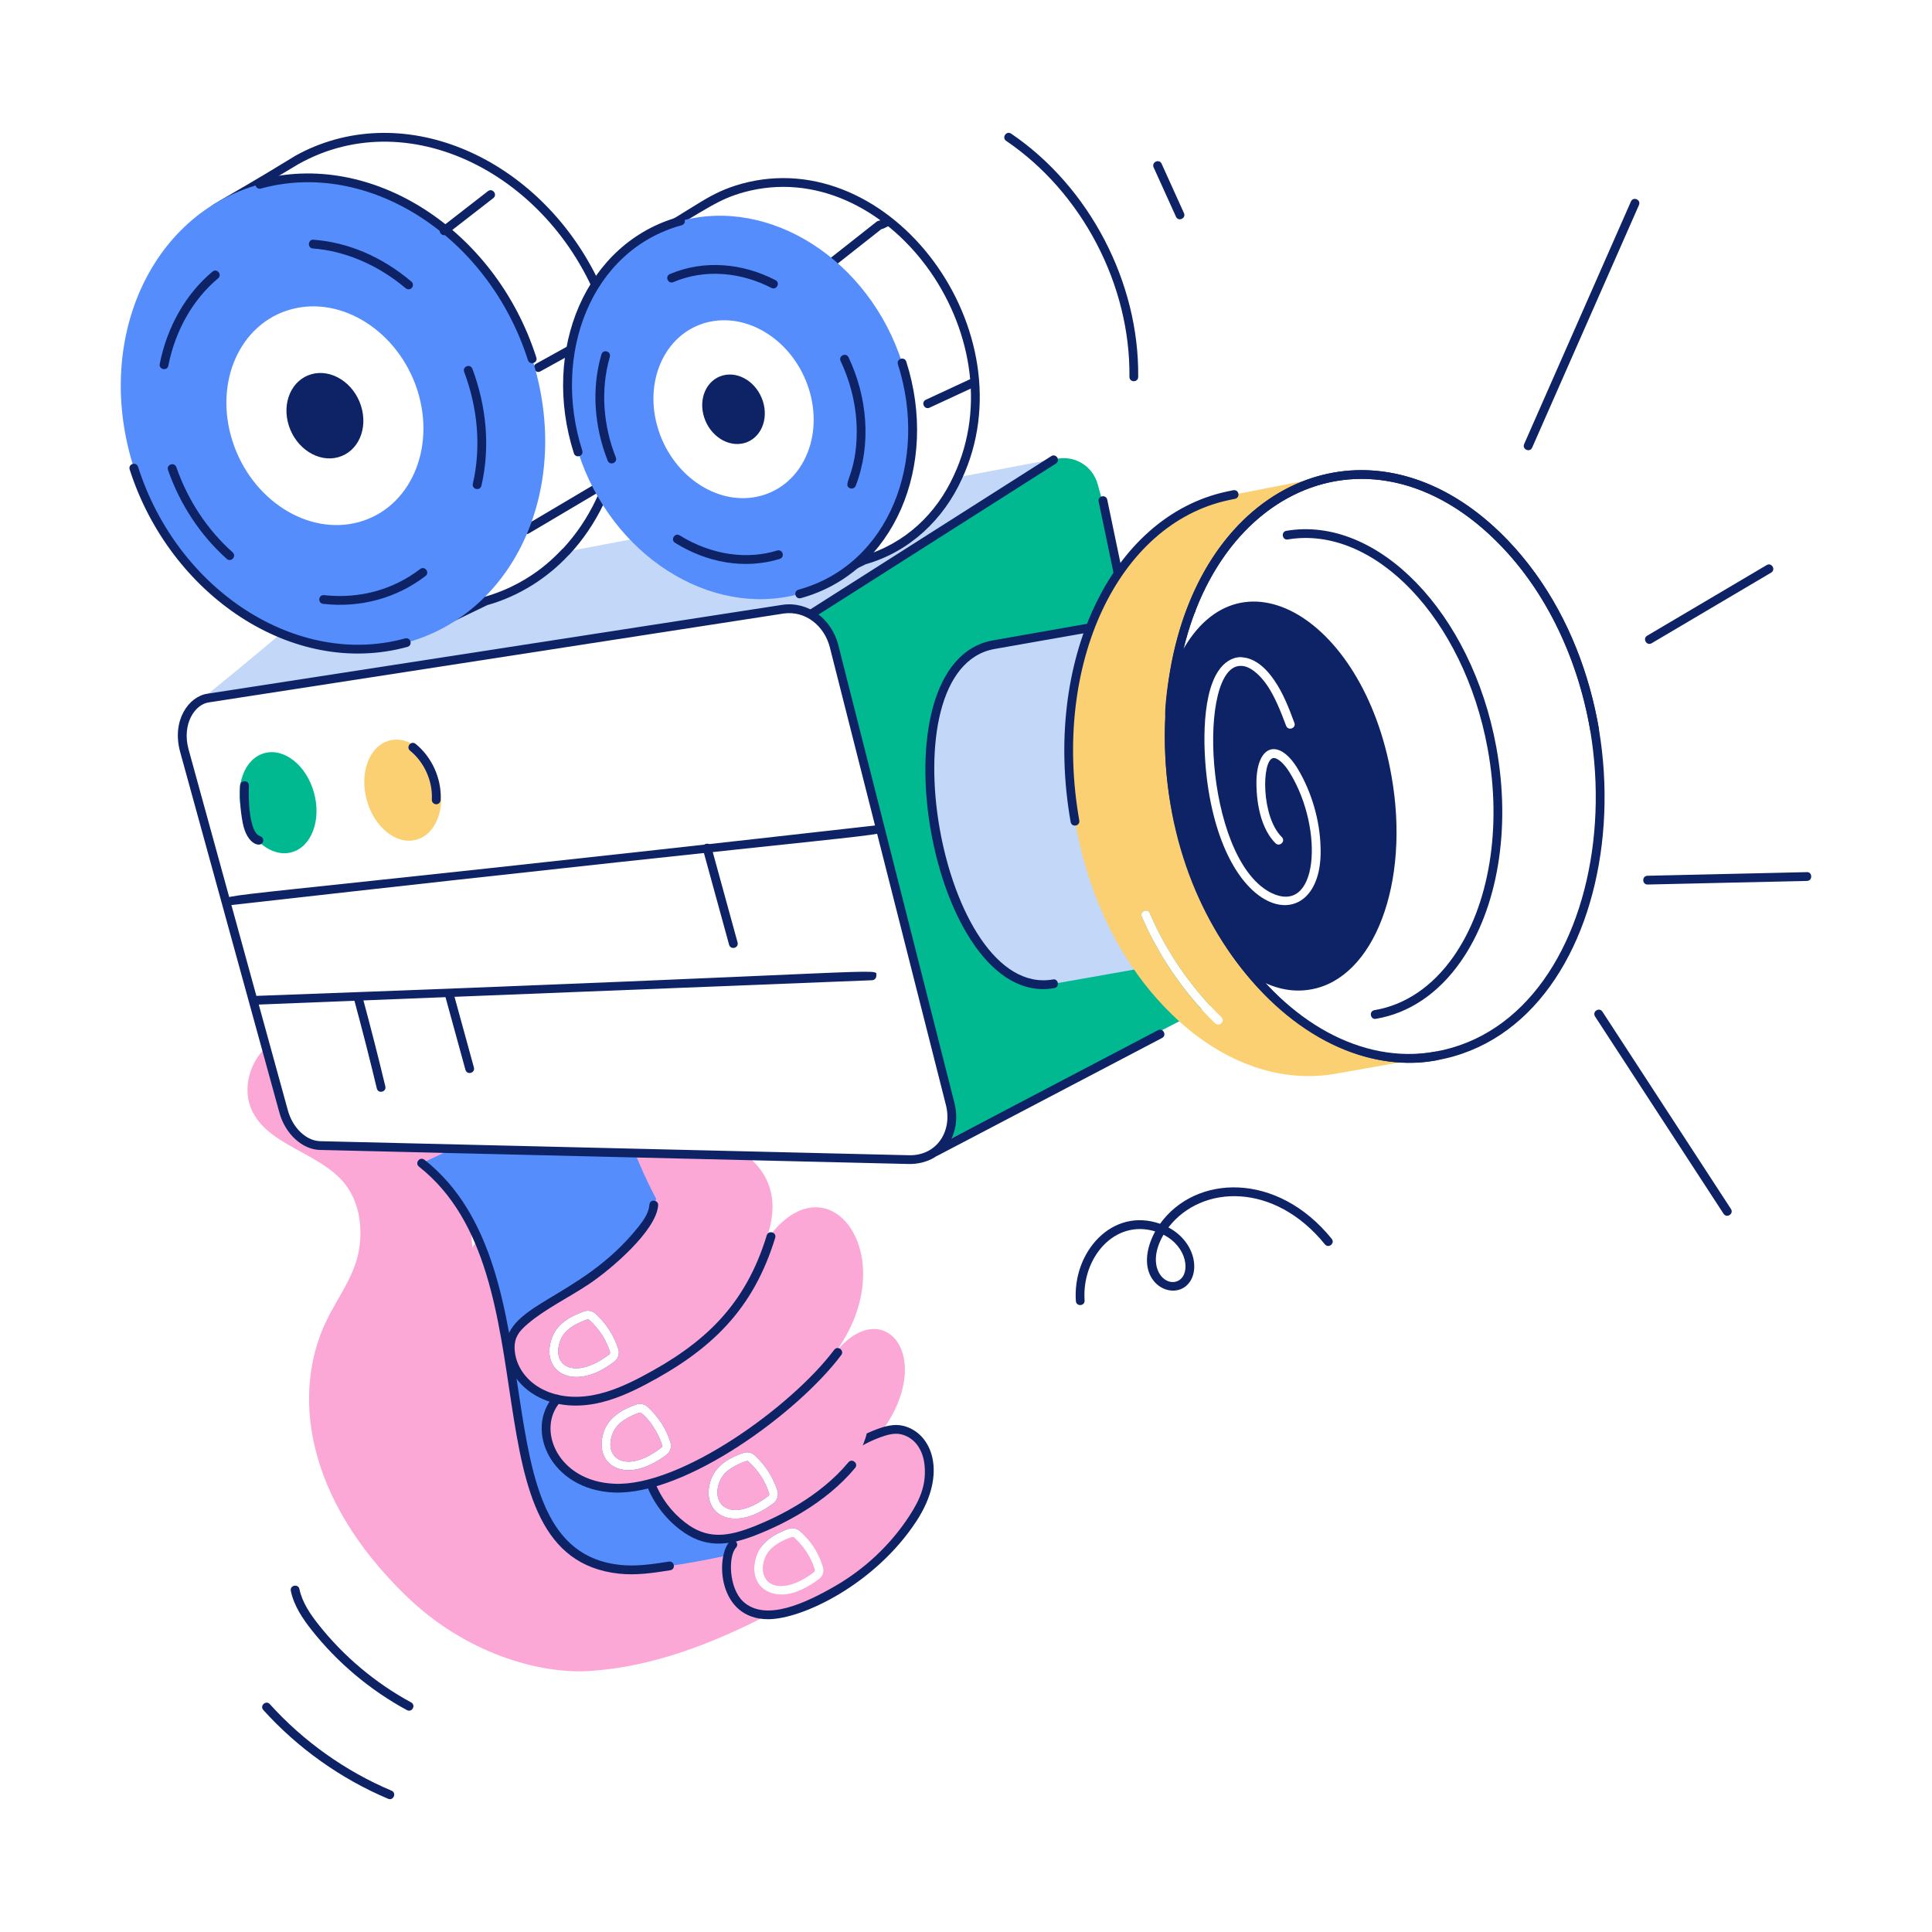 <svg xmlns="http://www.w3.org/2000/svg" enable-background="new 0 0 110 110" viewBox="0 0 110 110" width="550" height="550"><path fill="#fca8d7" d="M33.466,75.124c0.04,0,0.07,0.01,0.1,0.04
			c0.56,0.52,0.94,1.11,1.16,1.8c0.02,0.06,0,0.13-0.05,0.16
			c-2.022,1.516-3.334,0.603-2.76-0.83
			C32.212,75.515,33.365,75.124,33.466,75.124z" class="colorfca8d7 svgShape"></path><path fill="#fca8d7" d="M37.696,82.274c-0.338-1.076-1.124-1.85-1.26-1.85
			c-0.01,0-0.03,0.01-0.05,0.01c-0.82,0.3-1.3,0.67-1.5,1.17
			c-0.558,1.394,0.753,2.37,2.76,0.82
			C37.696,82.394,37.716,82.324,37.696,82.274z M37.696,82.274
			c-0.338-1.076-1.124-1.85-1.26-1.85c-0.01,0-0.03,0.01-0.05,0.01
			c-0.82,0.3-1.3,0.67-1.5,1.17c-0.558,1.394,0.753,2.37,2.76,0.82
			C37.696,82.394,37.716,82.324,37.696,82.274z M37.696,82.274
			c-0.338-1.076-1.124-1.85-1.26-1.85c-0.01,0-0.03,0.01-0.05,0.01
			c-0.82,0.3-1.3,0.67-1.5,1.17c-0.558,1.394,0.753,2.37,2.76,0.82
			C37.696,82.394,37.716,82.324,37.696,82.274z M43.786,85.024
			c-0.22-0.69-0.6-1.28-1.16-1.8c-0.046-0.046-0.113-0.048-0.15-0.03
			c-0.83,0.29-1.3,0.66-1.5,1.16c-0.542,1.355,0.663,2.403,2.76,0.83
			C43.786,85.154,43.806,85.084,43.786,85.024z M43.786,85.024
			c-0.22-0.69-0.6-1.28-1.16-1.8c-0.046-0.046-0.113-0.048-0.15-0.03
			c-0.83,0.29-1.3,0.66-1.5,1.16c-0.542,1.355,0.663,2.403,2.76,0.83
			C43.786,85.154,43.806,85.084,43.786,85.024z M37.696,82.274
			c-0.338-1.076-1.124-1.85-1.26-1.85c-0.01,0-0.03,0.01-0.05,0.01
			c-0.82,0.3-1.3,0.67-1.5,1.17c-0.558,1.394,0.753,2.37,2.76,0.82
			C37.696,82.394,37.716,82.324,37.696,82.274z M37.696,82.274
			c-0.338-1.076-1.124-1.85-1.26-1.85c-0.01,0-0.03,0.01-0.05,0.01
			c-0.82,0.3-1.3,0.67-1.5,1.17c-0.558,1.394,0.753,2.37,2.76,0.82
			C37.696,82.394,37.716,82.324,37.696,82.274z M43.786,85.024
			c-0.22-0.69-0.6-1.28-1.16-1.8c-0.046-0.046-0.113-0.048-0.15-0.03
			c-0.83,0.29-1.3,0.66-1.5,1.16c-0.542,1.355,0.663,2.403,2.76,0.83
			C43.786,85.154,43.806,85.084,43.786,85.024z M45.226,87.554c0-0.01,0-0.01,0-0.01
			c-0.04-0.026-0.108-0.041-0.15-0.02c-0.83,0.29-1.31,0.66-1.51,1.16
			c-0.54,1.43,0.734,2.357,2.77,0.83c0.04-0.04,0.06-0.1,0.05-0.16
			C46.166,88.664,45.786,88.074,45.226,87.554z M45.226,87.554
			c0-0.01,0-0.01,0-0.01c-0.04-0.026-0.108-0.041-0.15-0.02
			c-0.83,0.29-1.31,0.66-1.51,1.16c-0.54,1.43,0.734,2.357,2.77,0.83
			c0.04-0.04,0.06-0.1,0.05-0.16C46.166,88.664,45.786,88.074,45.226,87.554
			z M43.786,85.024c-0.22-0.69-0.6-1.28-1.16-1.8
			c-0.046-0.046-0.113-0.048-0.15-0.03c-0.83,0.29-1.3,0.66-1.5,1.16
			c-0.542,1.355,0.663,2.403,2.76,0.83
			C43.786,85.154,43.806,85.084,43.786,85.024z M37.696,82.274
			c-0.338-1.076-1.124-1.85-1.26-1.85c-0.01,0-0.03,0.01-0.05,0.01
			c-0.82,0.3-1.3,0.67-1.5,1.17c-0.558,1.394,0.753,2.37,2.76,0.82
			C37.696,82.394,37.716,82.324,37.696,82.274z M48.436,83.474
			c0,0-0.01,0-0.01,0.01c-0.08,0.06-0.15,0.12-0.22,0.18
			c0.359-0.288,1.354-1.281,1.95-2.1c3.209-4.339,0.115-7.935-2.58-4.57
			c0.06-0.09,0.12-0.17,0.18-0.26c0,0,0,0,0-0.01
			c3.692-5.445-0.78-11.114-4.22-5.96c0.79-1.893,0.586-3.699-1.01-4.96
			c-0.101-0.002-8.485-0.203-7.95-0.19c-3.02,1.103-6.061,2.662-7.68,5.42
			c-0.117-1.756-0.367-3.931-0.86-5.62c-1.272-0.031-8.257-0.201-7.81-0.19
			c-0.91-0.02-1.78-0.84-2.08-1.95l-1-3.64
			c-0.828,0.736-1.327,2.149-0.9,3.35c0.8,2.23,3.93,2.57,5.4,4.43
			c0.79,1.01,1,2.38,0.81,3.64c-0.22,1.53-1.18,2.73-1.85,4.1
			c-1.994,4.081-1.303,10.081,4.53,15.72c3.333,3.235,7.554,4.473,10.53,4.26
			c3.54-0.25,6.88-1.55,10.07-3.19c1.85-0.94,4.55-2.493,6.44-3.8
			c0.74-0.5,1.36-0.96,1.56-1.9C52.143,84.41,50.378,82.028,48.436,83.474z
			 M33.906,74.794c0.63,0.58,1.05,1.25,1.3,2.02
			c0.08,0.26-0.01,0.55-0.23,0.71c-2.388,1.84-4.283,0.503-3.53-1.41
			c0.34-0.85,1.19-1.23,1.81-1.45
			C33.476,74.584,33.736,74.634,33.906,74.794z M40.506,84.174
			c0.34-0.85,1.19-1.23,1.81-1.45c0.22-0.08,0.48-0.03,0.65,0.13
			c0.63,0.58,1.05,1.25,1.3,2.02c0.08,0.26-0.01,0.55-0.22,0.71
			C41.56,87.461,39.775,86.031,40.506,84.174z M34.416,81.414
			c0.34-0.84,1.19-1.23,1.81-1.45c0.22-0.08,0.48-0.02,0.65,0.14
			c0.63,0.58,1.05,1.24,1.3,2.02c0.08,0.26-0.01,0.54-0.22,0.7
			C35.466,84.704,33.686,83.268,34.416,81.414z M46.636,89.904
			c-0.563,0.434-1.394,0.89-2.12,0.89c-0.51,0-1.04-0.18-1.35-0.66
			c-0.391-0.6-0.223-1.53,0.16-2.04c0.4-0.57,1.08-0.87,1.58-1.05
			c0.23-0.08,0.48-0.02,0.66,0.14c0.177,0.212,0.902,0.754,1.29,2.02
			C46.946,89.464,46.856,89.744,46.636,89.904z M45.226,87.544
			c-0.04-0.026-0.108-0.041-0.15-0.02c-0.83,0.29-1.31,0.66-1.51,1.16
			c-0.54,1.43,0.734,2.357,2.77,0.83c0.04-0.04,0.06-0.1,0.05-0.16
			c-0.22-0.69-0.6-1.28-1.16-1.8
			C45.226,87.544,45.226,87.544,45.226,87.544z M43.736,85.184
			c0.05-0.03,0.07-0.1,0.05-0.16c-0.22-0.69-0.6-1.28-1.16-1.8
			c-0.046-0.046-0.113-0.048-0.15-0.03c-0.83,0.29-1.3,0.66-1.5,1.16
			C40.434,85.709,41.639,86.757,43.736,85.184z M37.646,82.424
			c0.05-0.03,0.07-0.1,0.05-0.15c-0.338-1.076-1.124-1.85-1.26-1.85
			c-0.01,0-0.03,0.01-0.05,0.01c-0.82,0.3-1.3,0.67-1.5,1.17
			C34.318,83.024,35.641,83.972,37.646,82.424z M43.786,85.024
			c-0.22-0.69-0.6-1.28-1.16-1.8c-0.046-0.046-0.113-0.048-0.15-0.03
			c-0.83,0.29-1.3,0.66-1.5,1.16c-0.542,1.355,0.663,2.403,2.76,0.83
			C43.786,85.154,43.806,85.084,43.786,85.024z M37.696,82.274
			c-0.338-1.076-1.124-1.85-1.26-1.85c-0.01,0-0.03,0.01-0.05,0.01
			c-0.82,0.3-1.3,0.67-1.5,1.17c-0.558,1.394,0.753,2.37,2.76,0.82
			C37.696,82.394,37.716,82.324,37.696,82.274z M43.786,85.024
			c-0.22-0.69-0.6-1.28-1.16-1.8c-0.046-0.046-0.113-0.048-0.15-0.03
			c-0.83,0.29-1.3,0.66-1.5,1.16c-0.542,1.355,0.663,2.403,2.76,0.83
			C43.786,85.154,43.806,85.084,43.786,85.024z M37.696,82.274
			c-0.338-1.076-1.124-1.85-1.26-1.85c-0.01,0-0.03,0.01-0.05,0.01
			c-0.82,0.3-1.3,0.67-1.5,1.17c-0.558,1.394,0.753,2.37,2.76,0.82
			C37.696,82.394,37.716,82.324,37.696,82.274z M37.696,82.274
			c-0.338-1.076-1.124-1.85-1.26-1.85c-0.01,0-0.03,0.01-0.05,0.01
			c-0.82,0.3-1.3,0.67-1.5,1.17c-0.558,1.394,0.753,2.37,2.76,0.82
			C37.696,82.394,37.716,82.324,37.696,82.274z M37.696,82.274
			c-0.338-1.076-1.124-1.85-1.26-1.85c-0.01,0-0.03,0.01-0.05,0.01
			c-0.82,0.3-1.3,0.67-1.5,1.17c-0.558,1.394,0.753,2.37,2.76,0.82
			C37.696,82.394,37.716,82.324,37.696,82.274z" class="colorfca8d7 svgShape"></path><path fill="#558dfd" d="M34.676,77.124c-2.022,1.516-3.334,0.603-2.76-0.83
				c0.19-0.5,0.67-0.87,1.5-1.16c0.04-0.02,0.105-0.014,0.15,0.03
				c0.56,0.52,0.94,1.11,1.16,1.8
				C34.746,77.024,34.726,77.094,34.676,77.124z" class="color558dfd svgShape"></path><path fill="#558dfd" d="M37.696,82.274c-0.338-1.076-1.124-1.85-1.26-1.85
				c-0.01,0-0.03,0.01-0.05,0.01c-0.82,0.3-1.3,0.67-1.5,1.17
				c-0.558,1.394,0.753,2.37,2.76,0.82
				C37.696,82.394,37.716,82.324,37.696,82.274z M37.696,82.274
				c-0.338-1.076-1.124-1.85-1.26-1.85c-0.01,0-0.03,0.01-0.05,0.01
				c-0.82,0.3-1.3,0.67-1.5,1.17c-0.558,1.394,0.753,2.37,2.76,0.82
				C37.696,82.394,37.716,82.324,37.696,82.274z M37.696,82.274
				c-0.338-1.076-1.124-1.85-1.26-1.85c-0.01,0-0.03,0.01-0.05,0.01
				c-0.82,0.3-1.3,0.67-1.5,1.17c-0.558,1.394,0.753,2.37,2.76,0.82
				C37.696,82.394,37.716,82.324,37.696,82.274z M43.786,85.024
				c-0.22-0.69-0.6-1.28-1.16-1.8c-0.046-0.046-0.113-0.048-0.15-0.03
				c-0.83,0.29-1.3,0.66-1.5,1.16c-0.542,1.355,0.663,2.403,2.76,0.83
				C43.786,85.154,43.806,85.084,43.786,85.024z M43.786,85.024
				c-0.22-0.69-0.6-1.28-1.16-1.8c-0.046-0.046-0.113-0.048-0.15-0.03
				c-0.83,0.29-1.3,0.66-1.5,1.16c-0.542,1.355,0.663,2.403,2.76,0.83
				C43.786,85.154,43.806,85.084,43.786,85.024z M37.696,82.274
				c-0.338-1.076-1.124-1.85-1.26-1.85c-0.01,0-0.03,0.01-0.05,0.01
				c-0.82,0.3-1.3,0.67-1.5,1.17c-0.558,1.394,0.753,2.37,2.76,0.82
				C37.696,82.394,37.716,82.324,37.696,82.274z M37.696,82.274
				c-0.338-1.076-1.124-1.85-1.26-1.85c-0.01,0-0.03,0.01-0.05,0.01
				c-0.82,0.3-1.3,0.67-1.5,1.17c-0.558,1.394,0.753,2.37,2.76,0.82
				C37.696,82.394,37.716,82.324,37.696,82.274z M43.786,85.024
				c-0.22-0.69-0.6-1.28-1.16-1.8c-0.046-0.046-0.113-0.048-0.15-0.03
				c-0.83,0.29-1.3,0.66-1.5,1.16c-0.542,1.355,0.663,2.403,2.76,0.83
				C43.786,85.154,43.806,85.084,43.786,85.024z M37.696,82.274
				c-0.338-1.076-1.124-1.85-1.26-1.85c-0.01,0-0.03,0.01-0.05,0.01
				c-0.82,0.3-1.3,0.67-1.5,1.17c-0.558,1.394,0.753,2.37,2.76,0.82
				C37.696,82.394,37.716,82.324,37.696,82.274z M43.786,85.024
				c-0.22-0.69-0.6-1.28-1.16-1.8c-0.046-0.046-0.113-0.048-0.15-0.03
				c-0.83,0.29-1.3,0.66-1.5,1.16c-0.542,1.355,0.663,2.403,2.76,0.83
				C43.786,85.154,43.806,85.084,43.786,85.024z M48.686,81.224
				c-5.171-4.183-10.073-9.391-12.53-15.57c-0.104-0.003-10.491-0.252-10.39-0.25
				l-1.75,0.82c7.839,6.23,2.639,22.201,11.26,23.12
				c1.682,0.195,6.418-0.776,8.05-1.25c0.4-0.57,1.08-0.87,1.58-1.05
				c0.23-0.08,0.48-0.02,0.66,0.14l0.06,0.06
				c1.435-0.656,2.912-1.643,3.82-2.94c0.603-0.849,0.468-1.28,0.49-1.38
				C49.859,82.234,49.222,81.658,48.686,81.224z M40.506,84.174
				c0.34-0.85,1.19-1.23,1.81-1.45c0.22-0.08,0.48-0.03,0.65,0.13
				c0.63,0.58,1.05,1.25,1.3,2.02c0.08,0.26-0.01,0.55-0.22,0.71
				C41.533,87.481,39.785,86.004,40.506,84.174z M34.416,81.414
				c0.34-0.84,1.19-1.23,1.81-1.45c0.22-0.08,0.48-0.02,0.65,0.14
				c0.63,0.58,1.05,1.24,1.3,2.02c0.08,0.26-0.01,0.54-0.22,0.7
				C35.486,84.689,33.677,83.29,34.416,81.414z M31.446,76.114
				c0.34-0.85,1.19-1.23,1.81-1.45c0.22-0.08,0.48-0.03,0.65,0.13
				c0.63,0.58,1.05,1.25,1.3,2.02c0.08,0.26-0.01,0.55-0.23,0.71
				C32.588,79.364,30.693,78.027,31.446,76.114z M42.626,83.224
				c-0.046-0.046-0.113-0.048-0.15-0.03c-0.83,0.29-1.3,0.66-1.5,1.16
				c-0.542,1.355,0.663,2.403,2.76,0.83c0.05-0.03,0.07-0.1,0.05-0.16
				C43.566,84.334,43.186,83.744,42.626,83.224z M36.436,80.424
				c-0.01,0-0.03,0.01-0.05,0.01c-0.82,0.3-1.3,0.67-1.5,1.17
				c-0.568,1.42,0.756,2.368,2.76,0.82c0.05-0.03,0.07-0.1,0.05-0.15
				C37.358,81.198,36.571,80.424,36.436,80.424z M43.786,85.024
				c-0.22-0.69-0.6-1.28-1.16-1.8c-0.046-0.046-0.113-0.048-0.15-0.03
				c-0.83,0.29-1.3,0.66-1.5,1.16c-0.542,1.355,0.663,2.403,2.76,0.83
				C43.786,85.154,43.806,85.084,43.786,85.024z M37.696,82.274
				c-0.338-1.076-1.124-1.85-1.26-1.85c-0.01,0-0.03,0.01-0.05,0.01
				c-0.82,0.3-1.3,0.67-1.5,1.17c-0.558,1.394,0.753,2.37,2.76,0.82
				C37.696,82.394,37.716,82.324,37.696,82.274z M43.786,85.024
				c-0.22-0.69-0.6-1.28-1.16-1.8c-0.046-0.046-0.113-0.048-0.15-0.03
				c-0.83,0.29-1.3,0.66-1.5,1.16c-0.542,1.355,0.663,2.403,2.76,0.83
				C43.786,85.154,43.806,85.084,43.786,85.024z M37.696,82.274
				c-0.338-1.076-1.124-1.85-1.26-1.85c-0.01,0-0.03,0.01-0.05,0.01
				c-0.82,0.3-1.3,0.67-1.5,1.17c-0.558,1.394,0.753,2.37,2.76,0.82
				C37.696,82.394,37.716,82.324,37.696,82.274z M37.696,82.274
				c-0.338-1.076-1.124-1.85-1.26-1.85c-0.01,0-0.03,0.01-0.05,0.01
				c-0.82,0.3-1.3,0.67-1.5,1.17c-0.558,1.394,0.753,2.37,2.76,0.82
				C37.696,82.394,37.716,82.324,37.696,82.274z M37.696,82.274
				c-0.338-1.076-1.124-1.85-1.26-1.85c-0.01,0-0.03,0.01-0.05,0.01
				c-0.82,0.3-1.3,0.67-1.5,1.17c-0.558,1.394,0.753,2.37,2.76,0.82
				C37.696,82.394,37.716,82.324,37.696,82.274z" class="color558dfd svgShape"></path><path fill="#fca8d7" d="M43.566,88.684c0.312-0.781,1.459-1.17,1.56-1.17
				c0.03,0,0.07,0.01,0.1,0.03c0,0,0,0,0,0.01
				c0.56,0.52,0.94,1.11,1.16,1.8c0.01,0.06-0.01,0.12-0.05,0.16
				C44.335,91.015,43.012,90.149,43.566,88.684z" class="colorfca8d7 svgShape"></path><path fill="#fca8d7" d="M51.376,81.424c-0.4-0.1-0.83,0-1.22,0.14
				c-0.194,0.039-0.838,0.333-0.9,0.38c-0.71,0.36-1.34,0.88-1.64,1.6
				c-0.1,0.075-6.284,4.694-5.89,4.4c-0.68,0.765-0.626,4,2.01,4
				c1.854,0,5.949-1.97,8.24-5.48c0.62-0.96,1.02-1.85,0.92-3.01
				C52.816,82.524,52.336,81.664,51.376,81.424z M43.166,90.134
				c-0.391-0.6-0.223-1.53,0.16-2.04c0.4-0.57,1.08-0.87,1.58-1.05
				c0.23-0.08,0.48-0.02,0.66,0.14c0.177,0.212,0.902,0.754,1.29,2.02
				c0.09,0.26,0,0.54-0.22,0.7c-0.563,0.434-1.394,0.89-2.12,0.89
				C44.006,90.794,43.476,90.614,43.166,90.134z" class="colorfca8d7 svgShape"></path><path fill="#0e2365" d="M43.736,92.191c-2.879,0-2.997-3.538-2.199-4.413
				c0.222-0.245,0.592,0.092,0.369,0.336c-0.456,0.503-0.408,2.302,0.399,3.063
				c1.269,1.19,3.586,0.08,5.219-0.859c1.712-0.984,3.179-2.365,4.242-3.995
				c0.595-0.911,0.972-1.744,0.88-2.844c-0.078-0.947-0.575-1.625-1.329-1.813
				c-0.395-0.099-0.837,0.034-1.219,0.177c-2.568,0.955-1.999,2.16-2.574,1.933
				c-0.127-0.053-0.188-0.199-0.136-0.327c0.365-0.886,1.219-1.584,2.536-2.074
				c0.454-0.169,0.989-0.325,1.514-0.192c1.619,0.404,2.534,2.676,0.746,5.415
				C49.843,90.186,45.694,92.191,43.736,92.191z" class="color0e2365 svgShape"></path><path fill="#fca8d7" d="M43.786,85.024c0.02,0.06,0,0.13-0.05,0.16
					c-2.103,1.578-3.302,0.524-2.76-0.83c0.314-0.785,1.447-1.17,1.55-1.17
					c0.04,0,0.07,0.01,0.1,0.04C43.186,83.744,43.566,84.334,43.786,85.024z" class="colorfca8d7 svgShape"></path><path fill="#fca8d7" d="M49.026 78.604c-.25-.34-.63-.61-1.05-.63-.5-.02-.94.28-1.33.58-.19.15-.38.29-.56.45-1.61 1.32-3.07 2.84-4.91 3.81-.518.274-3.633 1.65-4.13 1.65.624 1.601 1.931 2.724 2.95 3.04 2.296.71 6.912-2.093 8.43-4.02 0-.01.01-.01.01-.01.179-.268.488-.632.75-1.34.02-.07.04-.13.07-.19.01-.05.03-.11.05-.16C49.561 80.807 49.575 79.406 49.026 78.604zM40.506 84.174c.34-.85 1.19-1.23 1.81-1.45.22-.08.48-.03.65.13.63.58 1.05 1.25 1.3 2.02.08.26-.01.55-.22.71C41.585 87.442 39.766 86.052 40.506 84.174zM37.696 82.274c.02.05 0 .12-.05.15-2.021 1.561-3.323.586-2.76-.82.2-.5.68-.87 1.5-1.17.02 0 .04-.01.05-.01.04 0 .07.02.1.04C37.096 80.984 37.476 81.574 37.696 82.274z" class="colorfca8d7 svgShape"></path><path fill="#fca8d7" d="M46.786 75.234c-.54-.21-.63-.92-.87-1.45-.483-1.06-2.01-1.623-3.14-.72-.01 0-.01.01-.01.01-1.188.849-4.123 5.498-9.32 6.55-.26.06-.52.1-.78.11-.678.026-1.02-.481-1.44.78-.746 2.352 1.771 5.081 5.82 3.95.01 0 .01 0 .02 0 2.014-.544 5.533-2.455 8.31-4.98.546-.494 2.201-2.036 2.38-2.75 0 0 0 0 0-.01.06-.17.11-.36.16-.53C48.274 75.119 47.186 75.394 46.786 75.234zM37.956 82.824c-2.519 1.902-4.26.419-3.54-1.41.34-.84 1.19-1.23 1.81-1.45.22-.08.48-.02.65.14.63.58 1.05 1.24 1.3 2.02C38.256 82.384 38.166 82.664 37.956 82.824zM34.676 77.124c-2.022 1.516-3.334.603-2.76-.83.19-.5.67-.87 1.5-1.16.04-.02.105-.014.15.03.56.52.94 1.11 1.16 1.8C34.746 77.024 34.726 77.094 34.676 77.124z" class="colorfca8d7 svgShape"></path><path fill="#fca8d7" d="M43.756,70.534c-0.02-0.02-0.03-0.03-0.04-0.05
					c-0.02-0.02-0.03-0.05-0.04-0.07c-0.05-0.08-0.09-0.16-0.17-0.21
					c-0.214-0.097-0.527,0.173-0.7,0.02c-0.157-0.118-0.239-0.555-0.47-0.84
					c-0.1-0.13-0.23-0.22-0.35-0.32c-0.09-0.08-0.13-0.2-0.28-0.19
					c-0.11,0.01-0.2,0.09-0.29,0.15c-0.478,0.265-0.341-0.497-0.47-0.69
					c-0.225-0.188-0.856,0.597-1.15,0.45c-0.266-0.133-0.206-0.919-0.51-1.43
					c-0.215-0.411-0.811-0.773-1.22-0.55c-0.383,0.181-0.529,0.88-0.71,1.44
					c0,0.158-0.529,1.436-0.78,1.75c-2.96,3.454-4.606,3.437-6.67,5.17
					c-0.6,0.517-0.944,0.987-0.84,1.84c0.211,1.777,2.135,3.15,4.72,2.68
					c1.863-0.339,4.235-1.77,5.75-2.89c1.212-0.887,2.311-2.096,3.23-3.72
					c0,0,0-0.01,0.01-0.01c0.27-0.5,0.52-1.01,0.73-1.55
					c0.02-0.048,0.423-1.103,0.4-1.15
					C43.866,70.284,43.756,70.474,43.756,70.534z M31.446,76.114
					c0.34-0.85,1.19-1.23,1.81-1.45c0.22-0.08,0.48-0.03,0.65,0.13
					c0.63,0.58,1.05,1.25,1.3,2.02c0.08,0.26-0.01,0.55-0.23,0.71
					C32.588,79.364,30.693,78.027,31.446,76.114z" class="colorfca8d7 svgShape"></path><path fill="#0e2365" d="M35.246,89.598c-8.954-0.963-3.572-17.008-11.391-23.173
				c-0.259-0.205,0.049-0.597,0.311-0.393c7.97,6.285,2.745,22.167,11.133,23.067
				c0.929,0.101,1.871-0.045,2.783-0.188c0.331-0.046,0.401,0.443,0.076,0.494
				C37.16,89.562,36.24,89.702,35.246,89.598z" class="color0e2365 svgShape"></path><path fill="#c3d7f9" d="M60.176,26.104c0,0,0,0.01-0.01,0.02
				c-0.08,0.52-1.71,10.78-3.96,12.54c-1.45,1.14-4.04,2.98-7.05,4.69
				l-1.67-6.57c-0.35-1.35-1.557-2.295-2.9-2.1
				c-34.452,5.373-32.839,4.95-33.32,5.29c6.737-5.433,6.728-5.868,7.87-6.08
				l1.07-0.2c0,0.01,0,0.01,0.01,0c0.56,0.25,1.14,0.45,1.73,0.6
				c0.12,0.22,0.19,0.36,0.19,0.36l2.08,1.23l3.46-1.67
				c1.808-0.507,3.386-1.551,4.54-2.8c1.837-0.349,8.71-1.653,8.27-1.57
				c1.23,1.01,2.62,1.73,4.08,2.1c0.1,0.18,0.16,0.29,0.16,0.29
				l1.69,1.01l2.81-1.36c2.433-0.691,4.295-2.479,5.31-4.71L60.176,26.104z" class="colorc3d7f9 svgShape"></path><path fill="#01b990" d="M69.066,57.164l-0.17,0.09c-1.41-1.529-2.617-3.337-3.43-5.26
				c-0.117-0.304-0.586-0.112-0.46,0.19c0.796,1.851,1.99,3.743,3.43,5.3
				c-20.09,10.333-13.161,6.769-14.66,7.54c0.38-0.58,0.53-1.36,0.32-2.18
				c-0.676-2.666,2.448,9.653-6.61-26.06c-0.21-0.81-0.71-1.45-1.34-1.8
				c13.897-8.898,13.306-8.723,14.02-8.86c1.01-0.2,2.04,0.38,2.34,1.47
				c0.028,0.101,2.252,8.206,2.11,7.69c6.592,23.968,4.318,15.702,4.81,17.49
				v0.01c0.028,0.102,0.606,2.212,0.57,2.08
				C70.246,55.784,69.866,56.704,69.066,57.164z" class="color01b990 svgShape"></path><path fill="#0e2365" d="M51.78 66.274l-33.56-.801c-1.014-.021-1.987-.919-2.315-2.134L10.254 42.801c-.486-1.786.49-3.151 1.555-3.304l32.738-5.061c1.48-.212 2.797.807 3.181 2.285l6.609 26.061C54.8 64.585 53.703 66.274 51.78 66.274zM10.737 42.669l5.65 20.539c.271 1.007 1.048 1.749 1.844 1.766l33.561.801c1.562.012 2.442-1.384 2.062-2.869l-6.609-26.06c-.316-1.222-1.393-2.088-2.623-1.915l-32.737 5.061C11.093 40.104 10.343 41.224 10.737 42.669zM53.776 65.024h.006H53.776zM22.008 34.869c-.093-.054-.101-.118-.23-.36-.554-.147-1.094-.335-1.606-.561-.04-.006-.078-.018-.109-.044-7.526-3.225-11.256-13.009-7.76-20.181-.258-1.117-.391-1.726-.391-1.726-.075-.336.106-.185 4.925-3.14.678-.378 1.418-.685 2.242-.916 6.367-1.748 13.465 2.781 15.815 10.105 1.589 4.995.637 10.182-2.485 13.536-.014.016-.03.029-.048.04-1.174 1.26-2.776 2.314-4.618 2.831l-3.419 1.654C24.104 36.216 24.091 36.051 22.008 34.869zM22.326 34.476l1.901 1.124 3.34-1.612c2.931-.831 4.345-2.681 4.513-2.784 2.97-3.225 3.865-8.201 2.338-13.004-2.571-8.013-10.958-12.498-17.44-8.848l-4.538 2.714c.386 1.737.412 1.679.351 1.799-3.798 7.648 1.044 18.095 9.218 20.187C22.132 34.082 22.16 34.15 22.326 34.476zM32.226 31.414h.006H32.226z" class="color0e2365 svgShape"></path><path fill="#0e2365" d="M30.527 20.706l3.762-2.082c.288-.16.532.278.242.438l-3.762 2.082C30.482 21.305 30.236 20.865 30.527 20.706zM29.871 29.934l3.904-2.312c.268-.173.547.257.254.43l-3.904 2.312C29.85 30.535 29.581 30.104 29.871 29.934z" class="color0e2365 svgShape"></path><path fill="#558dfd" d="M30.296,20.424c-2.3-7.2-9.24-11.65-15.51-9.93
					c-6.26,1.72-9.47,8.96-7.16,16.16c2.3,7.2,9.24,11.66,15.5,9.94
					C29.396,34.874,32.596,27.634,30.296,20.424z M20.436,29.724
					c-2.91,0.8-6.13-1.27-7.2-4.61c-1.07-3.35,0.42-6.7,3.33-7.5
					c2.9-0.8,6.13,1.27,7.2,4.61
					C24.826,25.564,23.346,28.924,20.436,29.724z" class="color558dfd svgShape"></path><path fill="#0e2365" d="M30.059 20.505c-2.258-7.07-9.083-11.453-15.203-9.771-.319.089-.451-.393-.133-.482 6.383-1.751 13.474 2.779 15.813 10.102C30.636 20.669 30.16 20.82 30.059 20.505zM7.383 26.73c-.101-.318.378-.463.477-.152 2.259 7.068 9.076 11.456 15.204 9.771.327-.081.446.395.133.482C16.644 38.626 9.66 33.855 7.383 26.73z" class="color0e2365 svgShape"></path><path fill="#0e2365" d="M18.399 34.381c-.319-.037-.286-.528.057-.496 2.05.228 3.97-.336 5.465-1.486.263-.202.566.196.305.396C22.601 34.045 20.535 34.624 18.399 34.381zM12.91 31.82c-1.503-1.344-2.659-3.093-3.343-5.058-.109-.314.364-.474.473-.164.655 1.885 1.763 3.562 3.204 4.849C13.49 31.668 13.155 32.041 12.91 31.82zM26.922 27.541c.486-2.112.269-4.337-.494-6.366-.114-.31.35-.486.469-.176.79 2.127 1.026 4.422.514 6.653C27.335 27.975 26.85 27.863 26.922 27.541zM9.095 20.72c.419-2.12 1.485-3.986 3.001-5.254.255-.215.573.174.32.383-1.428 1.195-2.434 2.959-2.831 4.969C9.522 21.14 9.03 21.045 9.095 20.72zM23.1 16.414c-1.562-1.321-3.439-2.126-5.283-2.267-.344-.024-.276-.542.037-.498 1.978.15 3.902.974 5.568 2.382.105.09.119.247.03.353C23.363 16.489 23.207 16.503 23.1 16.414zM20.554 23.104c.417 1.306-.164 2.618-1.299 2.929-1.135.312-2.393-.495-2.811-1.801-.417-1.306.164-2.617 1.299-2.929C18.878 20.991 20.137 21.798 20.554 23.104z" class="color0e2365 svgShape"></path><path fill="#c3d7f9" d="M70.296,54.194c-0.101,0.018-3.541,0.627-3.33,0.59
			c-0.58-0.88-1.09-1.82-1.5-2.79c-0.117-0.304-0.586-0.112-0.46,0.19
			c0.4,0.93,0.88,1.83,1.43,2.69c-0.101,0.018-6.862,1.213-6.45,1.14
			c-6.71,1.18-10.11-18.13-3.4-19.31c8.801-1.55-11.525,2.03,11.24-1.98
			c-0.585,1.402-1.11,3.593-1.23,6.03c0,0,0,0,0.01,0.01
			c-0.218,4.066,0.848,8.574,2.8,11.99
			C69.476,52.824,69.497,52.995,70.296,54.194z" class="colorc3d7f9 svgShape"></path><path fill="#0e2365" d="M56.542,36.458l11.24-1.98c0.314-0.069,0.421,0.435,0.086,0.492
			L56.628,36.95c-6.38,1.124-3.054,19.915,3.314,18.817
			c0.316-0.071,0.42,0.435,0.086,0.492C52.97,57.513,49.497,37.697,56.542,36.458
			z" class="color0e2365 svgShape"></path><path fill="#fbd072" d="M69.426,52.784v-0.01c0,0-0.01-0.01-0.02-0.02
					c-1.954-3.419-3.018-7.927-2.8-11.99c-0.01-0.01-0.01-0.01-0.01-0.01
					c0.301-6.125,3.354-12.349,9.1-13.54l-0.02-0.11
					c-0.101,0.02-6.189,1.206-5.8,1.13
					c-10.683,2.33-12.185,21.38-2.73,29.92c2.61,2.36,5.76,3.53,8.9,2.98
					l5.54-0.98v-0.01C76.469,60.974,71.99,57.268,69.426,52.784z M69.186,58.264
					c-1.687-1.622-3.196-3.794-4.18-6.08c-0.126-0.302,0.343-0.494,0.46-0.19
					c0.938,2.22,2.456,4.37,4.07,5.91
					C69.756,58.102,69.475,58.496,69.186,58.264z" class="colorfbd072 svgShape"></path><path fill="#0e2365" d="M60.958,46.799c-1.606-9.115,2.289-17.377,8.867-18.807
					l0.389-0.081c0.34-0.056,0.414,0.425,0.102,0.49l-0.387,0.08
					c-6.313,1.372-10.038,9.381-8.479,18.231
					C61.509,47.036,61.016,47.128,60.958,46.799z" class="color0e2365 svgShape"></path><path fill="#0e2365" d="M66.353,40.809c-0.076-0.29,0.191-3.501,1.24-6.177
					c3.174-8.262,11.402-10.534,17.817-4.312c9.444,9.152,7.204,28.143-3.619,30.049
					C74.735,61.76,65.771,53.238,66.353,40.809z M66.848,40.708
					c0.074,0.285-0.508,4.925,1.995,10.392c2.377,5.191,7.319,9.856,12.854,8.779
					c0.001-0.001,0.003-0.001,0.005-0.001
					c10.346-1.819,12.554-20.287,3.36-29.198
					C77.324,23.18,67.472,28.704,66.848,40.708z" class="color0e2365 svgShape"></path><path fill="#0e2365" d="M66.698,37.754c2.055-10.627,11.48-14.439,18.713-7.433
					c2.844,2.754,4.841,6.723,5.624,11.175c0.057,0.319-0.432,0.422-0.492,0.086
					c-0.765-4.349-2.711-8.221-5.479-10.901
					c-6.986-6.77-15.907-3.003-17.874,7.167
					c-2.25,12.129,6.127,23.516,14.518,22.029
					c0.311-0.07,0.424,0.432,0.088,0.492C73.088,61.908,64.371,50.317,66.698,37.754z" class="color0e2365 svgShape"></path><path fill="#0e2365" d="M79.226,44.184c-1.615-9.265-9.116-13.453-12.28-6.38
					c-0.18,0.94-0.3,1.93-0.35,2.95c0,0,0,0,0.01,0.01
					c-0.259,5.168,1.4,10.849,4.78,14.86c1.05,0.64,2.16,0.91,3.25,0.71
					C78.246,55.704,80.306,50.264,79.226,44.184z M68.806,44.984
					c-0.319-1.983-0.442-5.239,0.54-6.75c0.34-0.53,0.81-0.82,1.31-0.82
					c0.103,0.038,0.969-0.062,1.91,1.34c0.48,0.7,0.81,1.53,1.13,2.4
					c0.116,0.302-0.351,0.48-0.47,0.17c-0.31-0.83-0.63-1.63-1.07-2.29
					c-0.47-0.69-1.03-1.12-1.49-1.12c-2.504-0.109-2.13,10.847,1.63,12.88
					c2.773,1.458,3.097-3.552,1.18-6.73c-0.35-0.6-0.76-0.95-1-0.9
					c-0.642,0.154-0.677,3.33,0.5,4.49c0.247,0.247-0.128,0.582-0.35,0.36
					c-1.06-1.05-1.1-2.99-1.09-3.56c0.059-2.13,1.333-2.403,2.37-0.65
					c0.77,1.29,1.24,2.9,1.28,4.41
					C75.395,53.232,70.074,52.872,68.806,44.984z" class="color0e2365 svgShape"></path><g fill="#000000" class="color000 svgShape"><path fill="#0e2365" d="M44.598,32.449c-0.1-0.062-0.117-0.153-0.199-0.29
					c-6.811-1.805-10.864-10.481-7.727-16.955
					c-0.228-1.219-0.478-1.493-0.205-1.655c3.392-1.902,3.838-2.542,5.75-3.085
					c8.504-2.337,16.449,8.449,12.545,16.815c-1.029,2.26-2.936,4.126-5.468,4.845
					l-2.77,1.345C46.283,33.589,46.145,33.297,44.598,32.449z M44.913,32.055
					l1.516,0.905l2.688-1.301c2.423-0.7,4.203-2.418,5.191-4.589
					c0-0.001,0.001-0.002,0.001-0.002c3.726-7.981-3.868-18.342-11.957-16.123
					c-1.46,0.416-1.938,0.834-5.472,2.939c0.283,1.304,0.35,1.323,0.279,1.461
					c-3.052,6.155,0.782,14.659,7.468,16.356
					C44.788,31.742,44.805,31.89,44.913,32.055z" class="color0e2365 svgShape"></path><path fill="#0e2365" d="M46.162 15.576l3.761-2.964c.061-.049.129-.027.271-.104.05-.026.1-.052.15-.07.305-.117.487.353.174.469-.102.039-.189.114-.342.143l-3.705 2.92C46.213 16.176 45.9 15.78 46.162 15.576zM52.715 22.759l2.478-1.15c.297-.141.512.314.211.453l-2.478 1.15C52.619 23.352 52.421 22.894 52.715 22.759z" class="color0e2365 svgShape"></path><path fill="#558dfd" d="M51.366,20.664c-1.88-5.86-7.52-9.48-12.62-8.08
					c-5.1,1.4-7.71,7.29-5.83,13.15c1.87,5.86,7.52,9.48,12.61,8.08
					C50.626,32.414,53.236,26.524,51.366,20.664z M43.336,28.224
					c-2.36,0.65-4.98-1.03-5.85-3.75c-0.87-2.72,0.34-5.45,2.7-6.1
					c2.37-0.65,4.99,1.03,5.86,3.75C46.916,24.844,45.706,27.574,43.336,28.224z" class="color558dfd svgShape"></path><path fill="#0e2365" d="M32.675 25.808c-1.882-5.89.68-12.004 6.003-13.466.326-.084.447.395.133.482-5.188 1.423-7.402 7.38-5.659 12.831C33.253 25.972 32.776 26.121 32.675 25.808zM45.464 33.573c5.188-1.423 7.402-7.38 5.659-12.831-.101-.316.374-.466.477-.152 1.882 5.89-.679 12.004-6.003 13.466C45.274 34.14 45.148 33.661 45.464 33.573z" class="color0e2365 svgShape"></path><g fill="#000000" class="color000 svgShape"><path fill="#0e2365" d="M38.438,30.908c-0.283-0.175-0.013-0.601,0.264-0.424
					c1.858,1.155,3.9,1.376,5.544,0.86c0.335-0.086,0.452,0.384,0.148,0.479
					C42.38,32.438,40.239,32.028,38.438,30.908z M48.399,27.8
					c-0.503-0.194,0.38-0.76,0.38-3.229c0-1.4-0.338-2.784-0.917-4.011
					c-0.143-0.3,0.311-0.511,0.451-0.215c1.061,2.241,1.322,4.93,0.409,7.311
					C48.671,27.79,48.52,27.848,48.399,27.8z M34.597,26.226
					c-0.763-1.944-0.927-4.079-0.356-6.045c0.095-0.322,0.571-0.177,0.48,0.139
					c-0.55,1.9-0.365,3.94,0.341,5.723
					C35.184,26.352,34.719,26.533,34.597,26.226z M43.921,16.393
					c-1.727-0.891-3.77-1.102-5.583-0.33c-0.3,0.129-0.503-0.328-0.195-0.461
					c1.964-0.829,4.15-0.612,6.007,0.346
					C44.445,16.1,44.215,16.544,43.921,16.393z" class="color0e2365 svgShape"></path></g><g fill="#000000" class="color000 svgShape"><path fill="#0e2365" d="M43.435,22.843c0.34,1.062-0.133,2.129-1.057,2.383
					c-0.924,0.254-1.947-0.403-2.287-1.465c-0.34-1.062,0.133-2.129,1.057-2.383
					C42.072,21.124,43.095,21.78,43.435,22.843z" class="color0e2365 svgShape"></path></g></g><g fill="#000000" class="color000 svgShape"><path fill="#0e2365" d="M13.09 51.539c-.126 0-.234-.095-.248-.223-.055-.488-1.65.047 37.21-4.342.142-.031.261.084.275.221.055.488 1.65-.047-37.21 4.342C13.108 51.539 13.099 51.539 13.09 51.539zM14.644 57.2c-.324 0-.335-.486-.01-.5 36.799-1.342 35.238-1.646 35.26-1.149.005.138-.103.254-.24.26C48.331 55.863 56.688 55.531 14.644 57.2z" class="color0e2365 svgShape"></path></g><g fill="#000000" class="color000 svgShape"><ellipse cx="15.83" cy="45.702" fill="#01b990" rx="2.125" ry="2.926" transform="rotate(-15.352 15.83 45.702)" class="color01b990 svgShape"></ellipse></g><g fill="#000000" class="color000 svgShape"><ellipse cx="22.931" cy="44.989" fill="#fbd072" rx="2.125" ry="2.926" transform="rotate(-15.352 22.931 44.989)" class="colorfbd072 svgShape"></ellipse></g><g fill="#000000" class="color000 svgShape"><path fill="#0e2365" d="M21.454,61.971c-0.396-1.651-0.822-3.325-1.269-4.975
			c-0.086-0.319,0.395-0.45,0.482-0.131c0.447,1.654,0.875,3.333,1.272,4.988
			C22.017,62.176,21.53,62.292,21.454,61.971z" class="color0e2365 svgShape"></path></g><g fill="#000000" class="color000 svgShape"><path fill="#0e2365" d="M26.5,60.911l-1.146-4.176c-0.087-0.322,0.396-0.449,0.482-0.133
			l1.146,4.176C27.07,61.099,26.587,61.228,26.5,60.911z" class="color0e2365 svgShape"></path></g><g fill="#000000" class="color000 svgShape"><path fill="#0e2365" d="M78.257,57.514c1.751-0.295,3.306-1.349,4.497-3.048
				c2.045-2.917,2.772-7.345,1.946-11.845
				c-1.355-7.392-6.449-12.733-11.374-11.907c-0.318,0.061-0.414-0.438-0.082-0.492
				c5.182-0.877,10.544,4.649,11.948,12.31c0.85,4.628,0.091,9.197-2.029,12.222
				c-1.27,1.812-2.938,2.937-4.824,3.253C78.027,58.073,77.922,57.569,78.257,57.514
				z" class="color0e2365 svgShape"></path></g><g fill="#000000" class="color000 svgShape"><path fill="#0e2365" d="M46.116,34.708l13.736-8.736c0.275-0.178,0.549,0.244,0.268,0.422
			l-13.736,8.736C46.11,35.306,45.833,34.887,46.116,34.708z" class="color0e2365 svgShape"></path></g><g fill="#000000" class="color000 svgShape"><path fill="#0e2365" d="M41.512,53.79l-1.493-5.438c-0.087-0.321,0.395-0.45,0.482-0.133
			l1.493,5.438C42.081,53.978,41.599,54.107,41.512,53.79z" class="color0e2365 svgShape"></path></g><g fill="#000000" class="color000 svgShape"><path fill="#0e2365" d="M38.692,87.072c-0.836-0.645-1.485-1.514-1.877-2.513
				c-0.123-0.309,0.349-0.487,0.465-0.183c0.359,0.915,0.953,1.71,1.718,2.3
				c1.245,0.967,2.385,0.853,3.993,0.207c1.288-0.514,3.691-1.668,5.311-3.623
				c0.21-0.255,0.595,0.063,0.385,0.318c-1.689,2.041-4.177,3.237-5.51,3.77
				C41.434,88.047,40.113,88.173,38.692,87.072z" class="color0e2365 svgShape"></path><path fill="#0e2365" d="M34.961,84.978c-3.628-0.15-5.107-3.598-3.435-5.483
				c0.213-0.248,0.595,0.082,0.373,0.332c-1.372,1.548-0.15,4.52,3.082,4.651
				c3.771,0.176,10.094-4.399,12.515-7.626c0.205-0.263,0.598,0.038,0.4,0.301
				C45.453,80.411,39.065,85.132,34.961,84.978z" class="color0e2365 svgShape"></path><path fill="#0e2365" d="M28.819,77.039c-0.347-2.833,4.129-2.932,7.518-7.175
				c0.311-0.388,0.603-0.811,0.638-1.271c0.028-0.353,0.523-0.276,0.498,0.037
				c-0.11,1.454-2.71,3.661-3.942,4.483c-1.159,0.772-2.437,1.382-3.466,2.246
				c-0.571,0.48-0.838,0.877-0.749,1.619c0.195,1.604,1.948,2.909,4.423,2.461
				c1.052-0.19,2.028-0.656,2.763-1.042c3.595-1.883,5.933-4.069,7.155-8.065
				c0.097-0.31,0.575-0.173,0.479,0.146c-1.257,4.105-3.658,6.396-7.401,8.362
				c-0.766,0.401-1.788,0.889-2.905,1.091
				C31.049,80.434,29.045,78.909,28.819,77.039z" class="color0e2365 svgShape"></path></g><g fill="#000000" class="color000 svgShape"><path fill="#0e2365" d="M98.132,69.106l-7.316-11.232c-0.178-0.275,0.234-0.552,0.42-0.273
			l7.316,11.232C98.731,69.109,98.317,69.383,98.132,69.106z" class="color0e2365 svgShape"></path></g><g fill="#000000" class="color000 svgShape"><path fill="#0e2365" d="M93.808,50.362c-0.328,0-0.332-0.493-0.006-0.5l9.067-0.206
			c0.319-0.03,0.354,0.493,0.012,0.5C102.27,50.17,93.233,50.375,93.808,50.362z" class="color0e2365 svgShape"></path></g><g fill="#000000" class="color000 svgShape"><path fill="#0e2365" d="M93.785,36.193l6.801-4.019c0.276-0.172,0.543,0.259,0.254,0.43
			l-6.801,4.019C93.757,36.795,93.5,36.361,93.785,36.193z" class="color0e2365 svgShape"></path></g><g fill="#000000" class="color000 svgShape"><path fill="#0e2365" d="M86.779,25.282l6.079-13.808c0.133-0.305,0.59-0.1,0.457,0.201
			l-6.079,13.808C87.104,25.785,86.645,25.585,86.779,25.282z" class="color0e2365 svgShape"></path></g><g fill="#000000" class="color000 svgShape"><path fill="#0e2365" d="M25.131,12.941l2.647-2.055c0.261-0.205,0.568,0.194,0.307,0.395
			l-2.647,2.055C25.173,13.539,24.871,13.141,25.131,12.941z" class="color0e2365 svgShape"></path></g><g fill="#000000" class="color000 svgShape"><path fill="#0e2365" d="M13.818,46.843c-0.134-0.702-0.184-1.419-0.148-2.129
			c0.016-0.318,0.517-0.313,0.5,0.025c-0.033,0.673-0.001,2.668,0.643,2.87
			c0.132,0.041,0.206,0.181,0.164,0.312C14.863,48.286,14.059,48.115,13.818,46.843z" class="color0e2365 svgShape"></path></g><g fill="#000000" class="color000 svgShape"><path fill="#0e2365" d="M24.837,45.791c-0.004,0-0.009,0-0.013,0
			c-0.138-0.008-0.244-0.125-0.237-0.263c0.054-1.053-0.421-2.121-1.238-2.787
			c-0.255-0.208,0.057-0.596,0.316-0.387c0.938,0.764,1.483,1.99,1.422,3.199
			C25.081,45.687,24.97,45.791,24.837,45.791z" class="color0e2365 svgShape"></path></g><g fill="#000000" class="color000 svgShape"><path fill="#0e2365" d="M63.401,32.626l-0.849-4.073c-0.066-0.325,0.42-0.423,0.49-0.102
			l0.849,4.073C63.957,32.85,63.47,32.948,63.401,32.626z" class="color0e2365 svgShape"></path></g><g fill="#000000" class="color000 svgShape"><path fill="#0e2365" d="M61.255,74.073c-0.195-2.795,2.072-5.353,4.794-4.396
			c2.028-2.813,6.664-2.982,9.772,0.854c0.207,0.256-0.178,0.572-0.389,0.314
			c-2.859-3.527-6.998-3.428-8.908-0.961c1.652,0.874,1.868,2.811,0.874,3.429
			c-0.953,0.595-2.632-0.408-1.927-2.519c0.08-0.237,0.181-0.465,0.301-0.683
			c-2.332-0.711-4.186,1.524-4.02,3.927
			C61.777,74.368,61.278,74.407,61.255,74.073z M66.244,70.301
			c-1.091,1.874,0.127,3.066,0.892,2.588C67.78,72.488,67.611,70.992,66.244,70.301
			z" class="color0e2365 svgShape"></path></g><g fill="#000000" class="color000 svgShape"><path fill="#0e2365" d="M53.197,65.331l12.732-6.675c0.29-0.153,0.527,0.288,0.232,0.443
			l-12.732,6.675C53.137,65.928,52.904,65.486,53.197,65.331z" class="color0e2365 svgShape"></path></g><g fill="#000000" class="color000 svgShape"><path fill="#0e2365" d="M64.305,21.452c0.06-5.223-2.694-10.494-7.015-13.429
			c-0.274-0.187,0.009-0.6,0.281-0.414c4.455,3.026,7.294,8.463,7.233,13.849
			C64.8,21.793,64.3,21.782,64.305,21.452z" class="color0e2365 svgShape"></path></g><g fill="#000000" class="color000 svgShape"><path fill="#0e2365" d="M66.954,12.337l-1.27-2.805c-0.136-0.298,0.316-0.512,0.455-0.207
			l1.27,2.807C67.546,12.431,67.088,12.64,66.954,12.337z" class="color0e2365 svgShape"></path></g><g fill="#000000" class="color000 svgShape"><path fill="#0e2365" d="M23.168,97.366c-2.085-1.126-3.963-2.706-5.432-4.567
			c-0.481-0.611-0.998-1.353-1.178-2.221c-0.066-0.328,0.426-0.42,0.49-0.102
			c0.158,0.767,0.635,1.447,1.08,2.012c1.427,1.81,3.252,3.344,5.277,4.438
			C23.696,97.083,23.461,97.524,23.168,97.366z" class="color0e2365 svgShape"></path></g><g fill="#000000" class="color000 svgShape"><path fill="#0e2365" d="M22.097,102.415c-2.69-1.136-5.147-2.883-7.104-5.053
			c-0.222-0.243,0.152-0.583,0.371-0.334c1.908,2.114,4.304,3.818,6.929,4.926
			C22.597,102.083,22.402,102.544,22.097,102.415z" class="color0e2365 svgShape"></path></g></svg>
